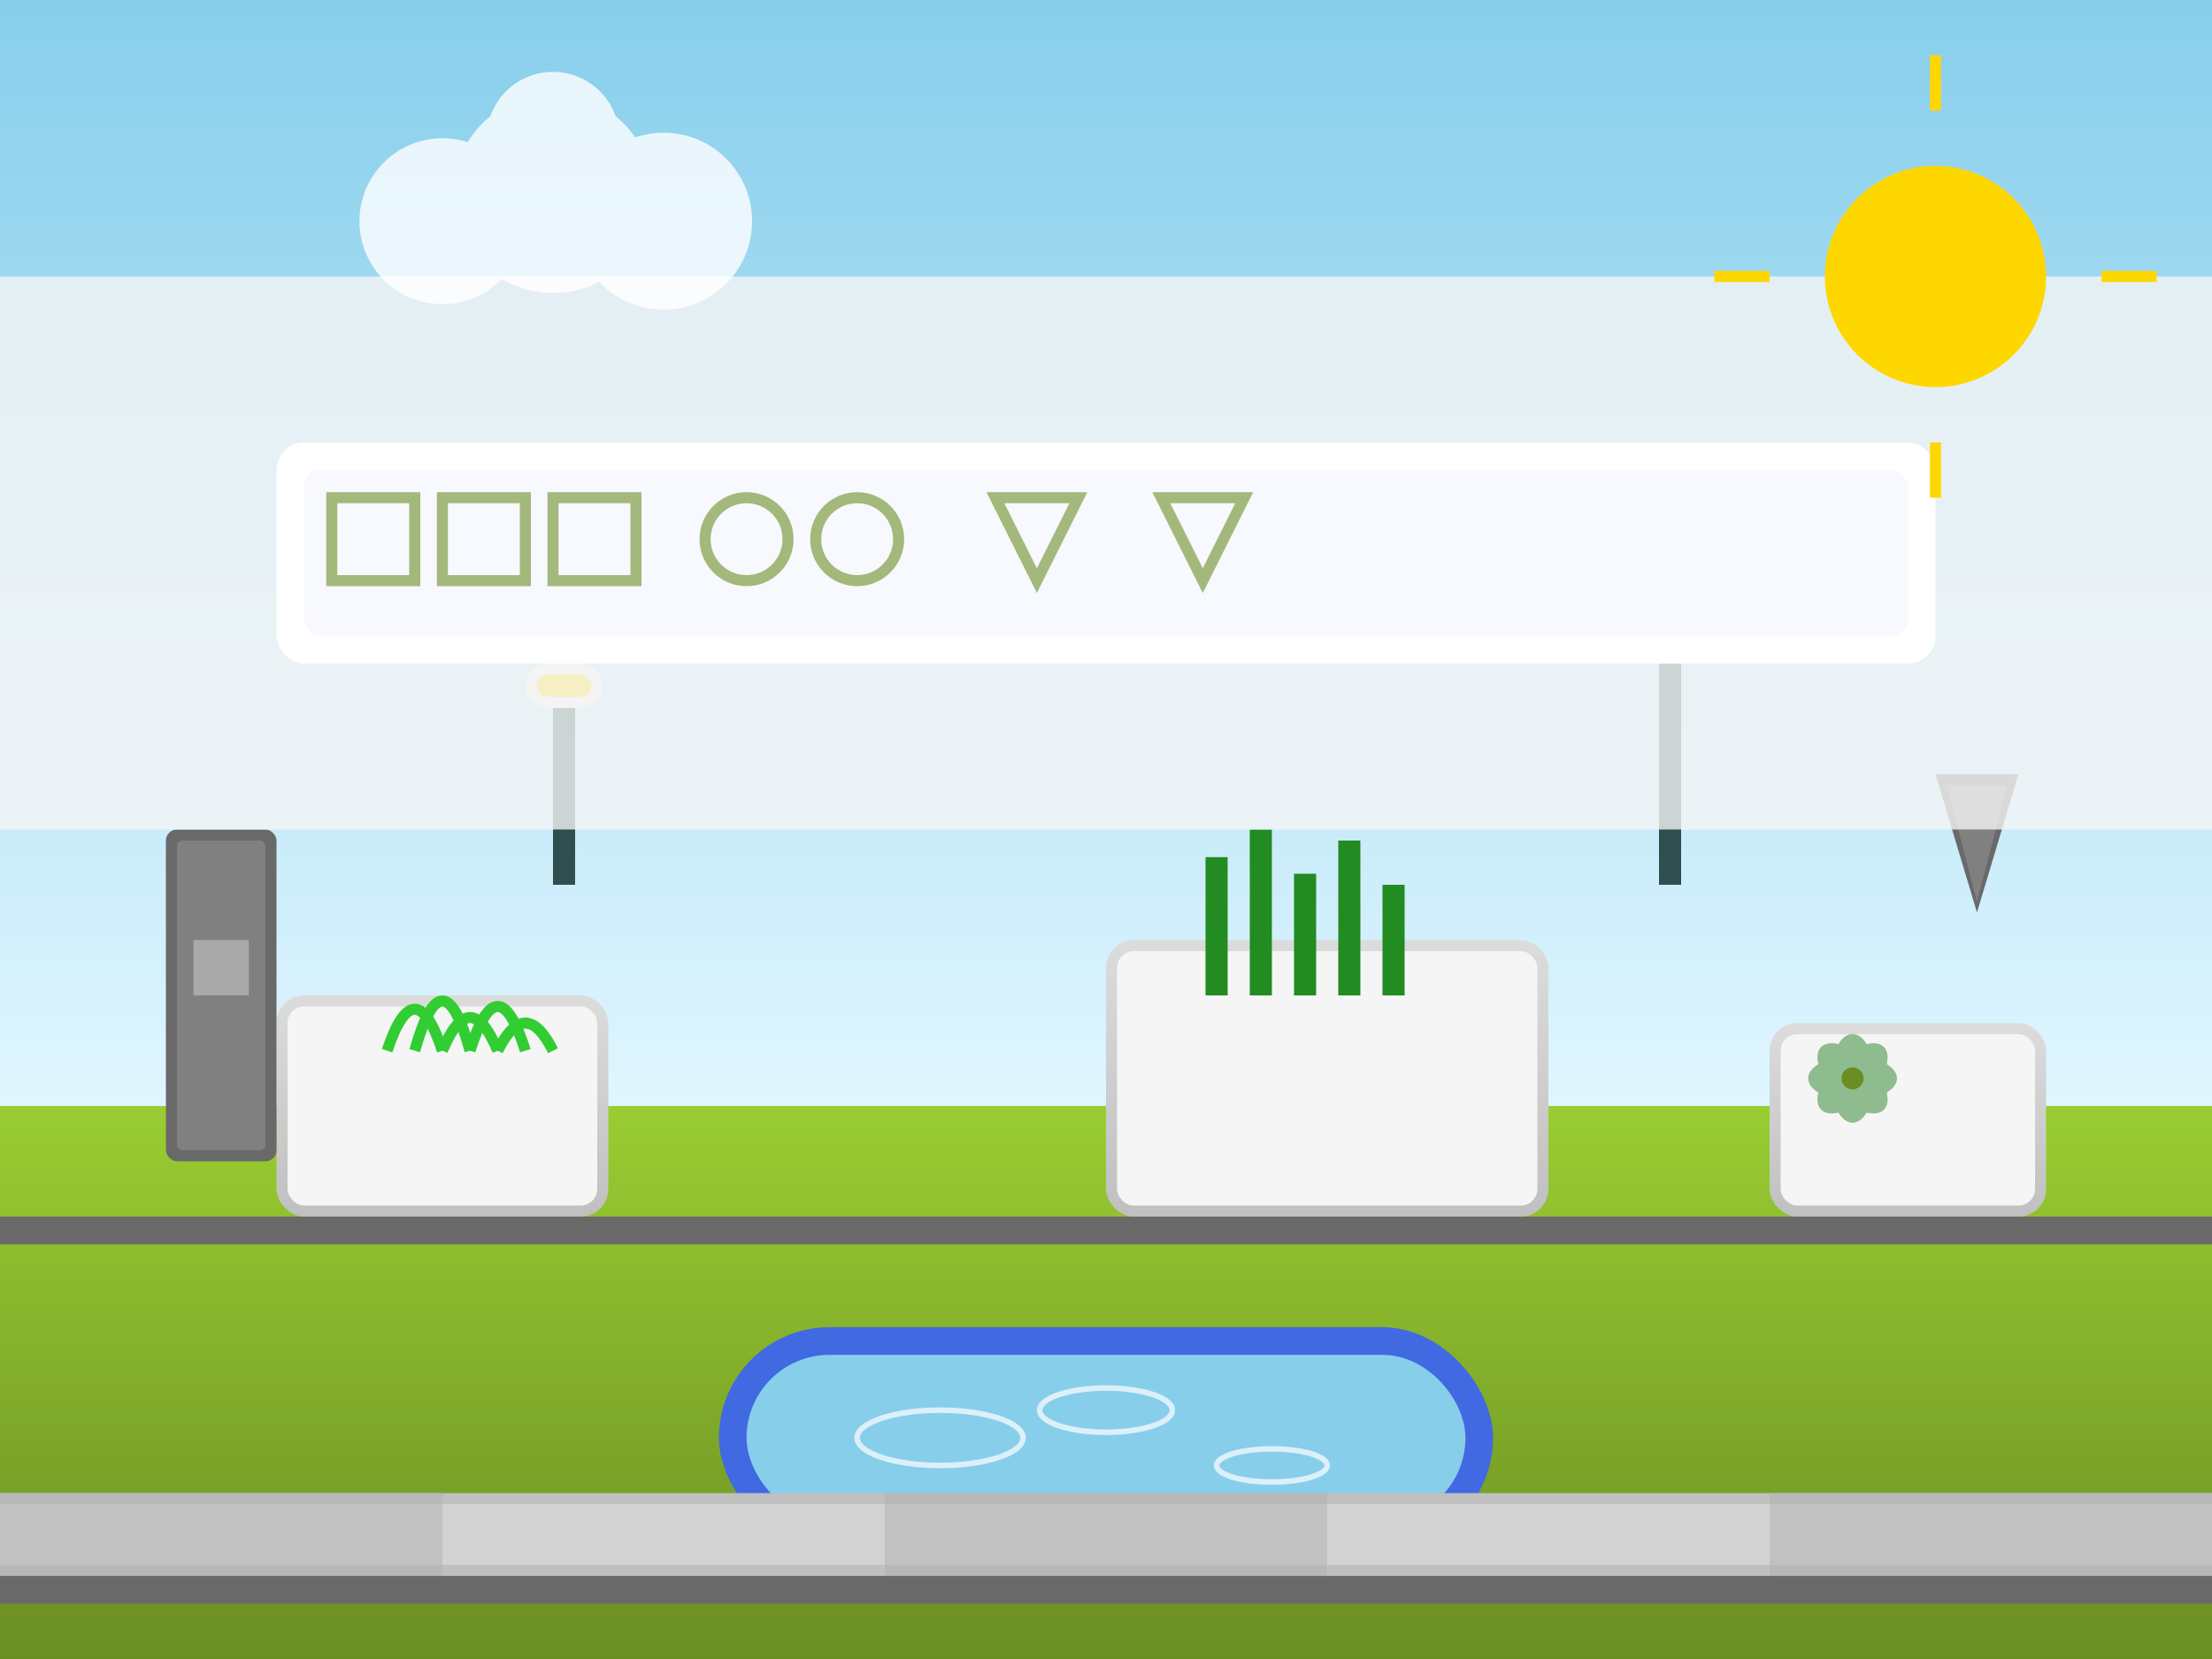 <svg width="400" height="300" viewBox="0 0 400 300" xmlns="http://www.w3.org/2000/svg">
  <rect x="0" y="0" width="400" height="300" fill="#333333" stroke="none"/>
  <defs>
    <linearGradient id="modernSkyGradient" x1="0%" y1="0%" x2="0%" y2="100%">
      <stop offset="0%" style="stop-color:#87CEEB;stop-opacity:1" />
      <stop offset="100%" style="stop-color:#E0F6FF;stop-opacity:1" />
    </linearGradient>
    <linearGradient id="modernGrassGradient" x1="0%" y1="0%" x2="0%" y2="100%">
      <stop offset="0%" style="stop-color:#9ACD32;stop-opacity:1" />
      <stop offset="100%" style="stop-color:#6B8E23;stop-opacity:1" />
    </linearGradient>
    <linearGradient id="concreteGradient" x1="0%" y1="0%" x2="0%" y2="100%">
      <stop offset="0%" style="stop-color:#DCDCDC;stop-opacity:1" />
      <stop offset="100%" style="stop-color:#C0C0C0;stop-opacity:1" />
    </linearGradient>
  </defs>
  
  <!-- Sky background -->
  <rect width="400" height="200" fill="url(#modernSkyGradient)"/>
  
  <!-- Modern geometric ground -->
  <rect x="0" y="200" width="400" height="100" fill="url(#modernGrassGradient)"/>
  
  <!-- Geometric concrete planters -->
  <rect x="50" y="180" width="60" height="40" fill="url(#concreteGradient)" rx="5"/>
  <rect x="52" y="182" width="56" height="36" fill="#F5F5F5" rx="3"/>
  
  <rect x="200" y="170" width="80" height="50" fill="url(#concreteGradient)" rx="5"/>
  <rect x="202" y="172" width="76" height="46" fill="#F5F5F5" rx="3"/>
  
  <rect x="320" y="185" width="50" height="35" fill="url(#concreteGradient)" rx="5"/>
  <rect x="322" y="187" width="46" height="31" fill="#F5F5F5" rx="3"/>
  
  <!-- Minimalist plants -->
  <!-- Ornamental grass -->
  <g transform="translate(70,190)">
    <g stroke="#32CD32" stroke-width="2" fill="none">
      <path d="M 0 0 Q 5 -15 10 0"/>
      <path d="M 5 0 Q 10 -18 15 0"/>
      <path d="M 10 0 Q 15 -12 20 0"/>
      <path d="M 15 0 Q 20 -16 25 0"/>
      <path d="M 20 0 Q 25 -10 30 0"/>
    </g>
  </g>
  
  <!-- Architectural bamboo -->
  <g transform="translate(220,180)">
    <g stroke="#228B22" stroke-width="4" fill="none">
      <line x1="0" y1="0" x2="0" y2="-25"/>
      <line x1="8" y1="0" x2="8" y2="-30"/>
      <line x1="16" y1="0" x2="16" y2="-22"/>
      <line x1="24" y1="0" x2="24" y2="-28"/>
      <line x1="32" y1="0" x2="32" y2="-20"/>
    </g>
    <!-- Bamboo nodes -->
    <g fill="#228B22">
      <circle cx="0" cy="-8" r="1"/>
      <circle cx="0" cy="-16" r="1"/>
      <circle cx="8" cy="-10" r="1"/>
      <circle cx="8" cy="-20" r="1"/>
      <circle cx="16" cy="-7" r="1"/>
      <circle cx="16" cy="-15" r="1"/>
    </g>
  </g>
  
  <!-- Succulent -->
  <g transform="translate(335,195)">
    <g fill="#8FBC8F">
      <ellipse cx="0" cy="0" rx="4" ry="8" transform="rotate(0)"/>
      <ellipse cx="0" cy="0" rx="4" ry="8" transform="rotate(45)"/>
      <ellipse cx="0" cy="0" rx="4" ry="8" transform="rotate(90)"/>
      <ellipse cx="0" cy="0" rx="4" ry="8" transform="rotate(135)"/>
      <ellipse cx="0" cy="0" rx="4" ry="8" transform="rotate(180)"/>
      <ellipse cx="0" cy="0" rx="4" ry="8" transform="rotate(225)"/>
      <ellipse cx="0" cy="0" rx="4" ry="8" transform="rotate(270)"/>
      <ellipse cx="0" cy="0" rx="4" ry="8" transform="rotate(315)"/>
    </g>
    <circle cx="0" cy="0" r="2" fill="#6B8E23"/>
  </g>
  
  <!-- Modern water feature -->
  <rect x="130" y="240" width="140" height="40" fill="#4169E1" rx="20"/>
  <rect x="135" y="245" width="130" height="30" fill="#87CEEB" rx="15"/>
  
  <!-- Water ripples -->
  <g stroke="#FFFFFF" stroke-width="1" fill="none" opacity="0.7">
    <ellipse cx="170" cy="260" rx="15" ry="5"/>
    <ellipse cx="200" cy="255" rx="12" ry="4"/>
    <ellipse cx="230" cy="265" rx="10" ry="3"/>
  </g>
  
  <!-- Modern geometric sculptures -->
  <g transform="translate(30,150)">
    <rect x="0" y="0" width="20" height="60" fill="#696969" rx="2"/>
    <rect x="2" y="2" width="16" height="56" fill="#808080" rx="1"/>
    <rect x="5" y="20" width="10" height="10" fill="#A9A9A9"/>
  </g>
  
  <g transform="translate(350,140)">
    <path d="M 0 0 L 15 0 L 7.5 25 Z" fill="#696969"/>
    <path d="M 2 2 L 13 2 L 7.5 23 Z" fill="#808080"/>
  </g>
  
  <!-- Clean geometric pathways -->
  <rect x="0" y="270" width="400" height="15" fill="#C0C0C0"/>
  <rect x="0" y="272" width="400" height="11" fill="#D3D3D3"/>
  
  <!-- Pathway segments -->
  <g fill="#B0B0B0" opacity="0.5">
    <rect x="0" y="270" width="80" height="15"/>
    <rect x="160" y="270" width="80" height="15"/>
    <rect x="320" y="270" width="80" height="15"/>
  </g>
  
  <!-- Modern lighting -->
  <g transform="translate(100,120)">
    <rect x="0" y="0" width="4" height="40" fill="#2F4F4F"/>
    <rect x="-5" y="0" width="14" height="8" fill="#F0F0F0" rx="4"/>
    <rect x="-3" y="2" width="10" height="4" fill="#FFD700" rx="2"/>
  </g>
  
  <g transform="translate(300,110)">
    <rect x="0" y="0" width="4" height="50" fill="#2F4F4F"/>
    <rect x="-5" y="0" width="14" height="8" fill="#F0F0F0" rx="4"/>
    <rect x="-3" y="2" width="10" height="4" fill="#FFD700" rx="2"/>
  </g>
  
  <!-- Modern architectural elements -->
  <rect x="0" y="50" width="400" height="100" fill="#F5F5F5" opacity="0.8"/>
  <rect x="50" y="80" width="300" height="40" fill="#FFFFFF" rx="5"/>
  <rect x="55" y="85" width="290" height="30" fill="#F8F8FF" rx="3"/>
  
  <!-- Geometric pattern -->
  <g stroke="#6B8E23" stroke-width="2" fill="none" opacity="0.6">
    <rect x="60" y="90" width="15" height="15"/>
    <rect x="80" y="90" width="15" height="15"/>
    <rect x="100" y="90" width="15" height="15"/>
    <circle cx="135" cy="97.5" r="7.5"/>
    <circle cx="155" cy="97.5" r="7.5"/>
    <polygon points="180,90 195,90 187.5,105"/>
    <polygon points="210,90 225,90 217.5,105"/>
  </g>
  
  <!-- Modern garden border -->
  <rect x="0" y="220" width="400" height="5" fill="#696969"/>
  <rect x="0" y="285" width="400" height="5" fill="#696969"/>
  
  <!-- Minimalist cloud -->
  <g fill="#FFFFFF" opacity="0.8">
    <circle cx="80" cy="40" r="15"/>
    <circle cx="100" cy="35" r="18"/>
    <circle cx="120" cy="40" r="16"/>
    <circle cx="100" cy="25" r="12"/>
  </g>
  
  <!-- Modern sun -->
  <circle cx="350" cy="50" r="20" fill="#FFD700"/>
  <g stroke="#FFD700" stroke-width="2">
    <line x1="350" y1="10" x2="350" y2="20"/>
    <line x1="350" y1="80" x2="350" y2="90"/>
    <line x1="310" y1="50" x2="320" y2="50"/>
    <line x1="380" y1="50" x2="390" y2="50"/>
  </g>
</svg>
